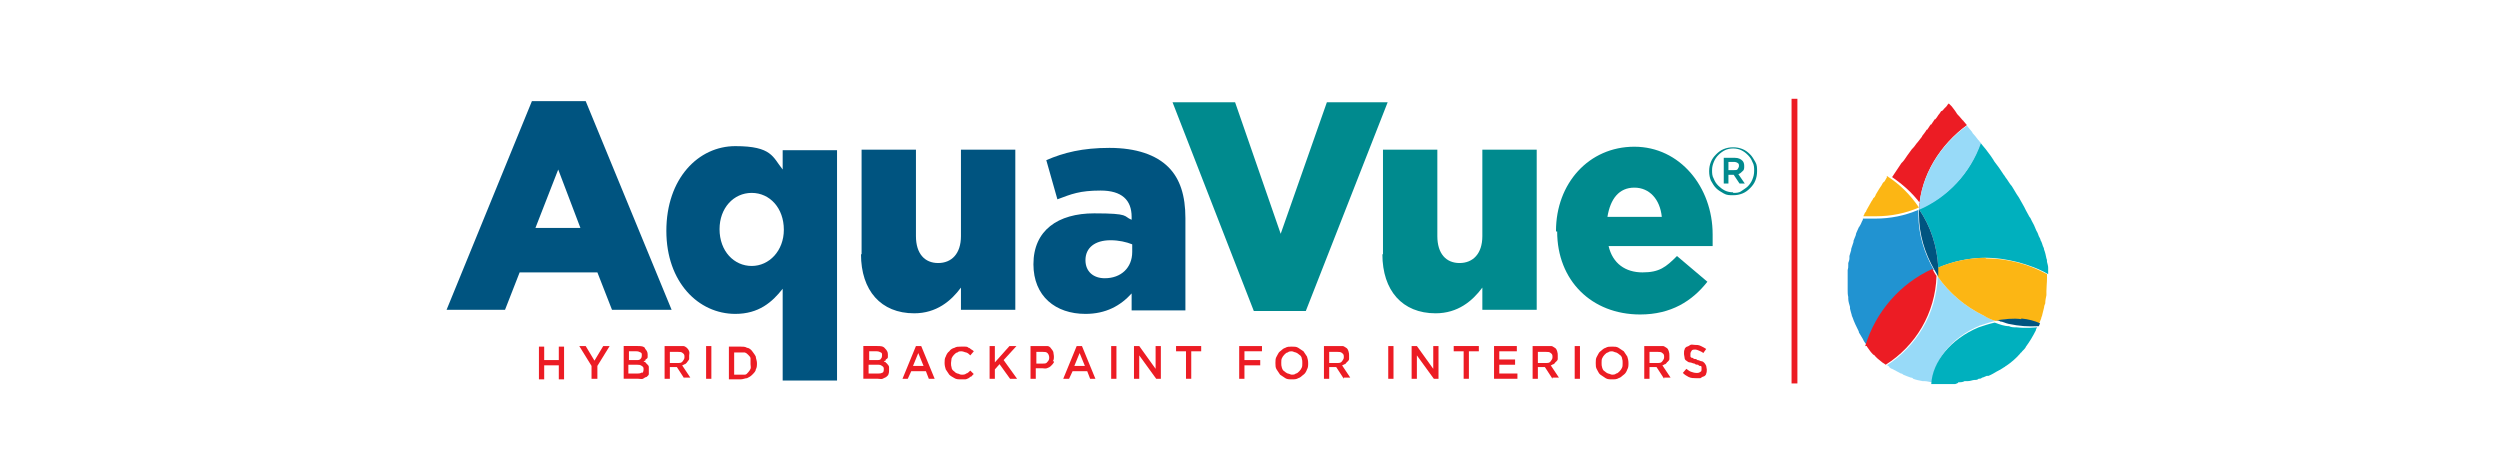 <?xml version="1.0" encoding="UTF-8"?>
<svg id="Layer_1" data-name="Layer 1" xmlns="http://www.w3.org/2000/svg" version="1.1" viewBox="0 0 427.7 81">
  <defs>
    <style>
      .cls-1 {
        fill: none;
        stroke: #ec1c24;
        stroke-miterlimit: 10;
      }

      .cls-2 {
        fill: #98daf8;
      }

      .cls-2, .cls-3, .cls-4, .cls-5, .cls-6, .cls-7, .cls-8 {
        stroke-width: 0px;
      }

      .cls-3 {
        fill: #00b0be;
      }

      .cls-4 {
        fill: #fcb614;
      }

      .cls-5 {
        fill: #ec1c24;
      }

      .cls-6 {
        fill: #2193d1;
      }

      .cls-7 {
        fill: #008a8e;
      }

      .cls-8 {
        fill: #005480;
      }
    </style>
  </defs>
  <g>
    <g>
      <path class="cls-8" d="M91,17.3h9.2l14.7,35.7h-10.2l-2.5-6.4h-13.3l-2.5,6.4h-10s14.6-35.7,14.6-35.7ZM99.3,39l-3.8-10-3.9,10h7.7Z"/>
      <path class="cls-8" d="M133.9,49.4c-1.8,2.3-4.1,4.3-8.1,4.3-6.3,0-11.8-5.4-11.8-14.2h0c0-9,5.5-14.5,11.8-14.5s6.4,1.9,8.1,4v-3.3h9.3v39.4h-9.3v-15.6h0ZM134.1,39.3h0c0-3.7-2.4-6.3-5.5-6.3s-5.5,2.6-5.5,6.2h0c0,3.8,2.5,6.3,5.5,6.3s5.5-2.6,5.5-6.2Z"/>
      <path class="cls-8" d="M147.4,43.5v-17.9h9.3v14.8c0,3,1.5,4.6,3.8,4.6s3.9-1.6,3.9-4.6v-14.8h9.3v27.4h-9.3v-3.8c-1.7,2.3-4.2,4.4-8,4.4-5.7,0-9.1-3.9-9.1-10.1h.1Z"/>
      <path class="cls-8" d="M176.8,45.2h0c0-5.8,4.2-8.7,10.4-8.7s4.9.5,6.4,1.1v-.5c0-2.9-1.7-4.5-5.3-4.5s-5,.6-7.4,1.5l-1.9-6.7c3-1.3,6.2-2.1,10.8-2.1s8,1.2,10.1,3.3c2,2,2.9,4.9,2.9,8.7v15.8h-9.2v-2.9c-1.9,2.1-4.4,3.5-7.9,3.5-5.1,0-8.9-3-8.9-8.5h0ZM193.7,43.1v-1.3c-1-.4-2.3-.7-3.7-.7-2.7,0-4.3,1.3-4.3,3.4h0c0,2,1.4,3.1,3.3,3.1,2.8,0,4.7-1.8,4.7-4.5Z"/>
      <path class="cls-7" d="M200.7,17.5h10.6l7.8,22.5,7.9-22.5h10.4l-14,35.7h-8.9l-13.9-35.7h0Z"/>
      <path class="cls-7" d="M236.6,43.5v-17.9h9.3v14.8c0,3,1.5,4.6,3.8,4.6s3.9-1.6,3.9-4.6v-14.8h9.3v27.4h-9.3v-3.8c-1.7,2.3-4.2,4.4-8,4.4-5.7,0-9.1-3.9-9.1-10.1h.1Z"/>
      <path class="cls-7" d="M266.2,39.5h0c0-8.1,5.6-14.4,13.4-14.4s13.4,6.9,13.4,15,0,1.3,0,2h-17.8c.7,3,2.9,4.5,5.8,4.5s4-.9,5.9-2.8l5.2,4.4c-2.6,3.3-6.2,5.6-11.5,5.6-8.3,0-14.2-5.8-14.2-14.2h-.2ZM284.3,37.1c-.3-3-2.1-5-4.7-5s-4.1,1.9-4.6,5h9.3Z"/>
    </g>
    <g>
      <path class="cls-5" d="M328.3,35.8c.3-5.9,3.7-11.1,8.2-14.4h0c-.2-.2-.4-.5-.6-.7,0,0,0-.1-.1-.1-.2-.2-.4-.5-.6-.7h0c-.2-.2-.4-.4-.5-.6h0c-.3-.5-.6-.8-.8-1.1h0c-.2-.2-.4-.4-.5-.5h0l-.2.2h0s-.1.2-.2.3h0c-.1.1-.2.2-.4.4h0c-.1.1-.2.3-.4.4h-.1c-.2.3-.3.5-.5.7h0c-.2.3-.3.5-.5.7h-.1c-.2.3-.4.6-.6.9h-.1c-.2.3-.4.6-.6.9h-.1c-.2.4-.5.7-.7,1,0,0-.1.1-.1.2-.2.3-.5.6-.7.9h0c-.3.3-.5.7-.8,1l-.2.2c-.3.4-.5.7-.8,1.1h0c-.3.4-.5.8-.8,1.1l-.2.2c-.5.8-1.1,1.6-1.6,2.4h0c2.2,1.5,4.1,3.3,5.5,5.5h-.9Z"/>
      <path class="cls-6" d="M330.8,46.1c-1.6-2.8-2.6-6-2.6-9.3s0-.6,0-.9c-2.3,1-4.8,1.5-7.4,1.5s-1.4,0-2.1,0v.2c-.2.3-.3.7-.5,1,0,0-.1.2-.2.3-.1.3-.3.6-.4.9,0,0-.1.2-.1.4-.1.3-.3.7-.4,1v.2c-.1.4-.3.8-.4,1.2v.2c-.1.3-.2.7-.3,1v.4c0,.3-.1.5-.2.8v.4c0,.3,0,.5-.1.8v3.4c0,.4,0,.8.1,1.2v.3c0,.5.2,1,.3,1.4v.3c.1.4.2.8.3,1.1,0,0,0,.2.1.3.3.9.7,1.7,1.1,2.5,0,0,0,.2.1.3.2.3.4.7.6,1h0c.2.5.5.8.8,1.2h0c1.8-5.9,6-10.7,11.5-13.2l-.2.2Z"/>
      <path class="cls-4" d="M322.7,30.5s0,.1-.1.2c-.1.2-.2.4-.4.5-.1.1-.2.3-.3.5-.1.2-.3.4-.4.6h0c-.2.3-.4.7-.6,1,0,0,0,.2-.1.2,0,.2-.2.3-.3.4-.1.2-.2.4-.3.5-.3.5-.6,1.1-.9,1.6,0,.2-.2.3-.3.5,0,.2-.2.3-.2.5h0c.7,0,1.4,0,2.1,0,2.6,0,5.1-.5,7.4-1.5h0c-1.5-2.2-3.3-4-5.5-5.4v.3Z"/>
      <path class="cls-3" d="M328.3,35.8c2,2.9,3.1,6.3,3.3,10,2.5-1.1,5.3-1.7,8.3-1.7s7.4,1,10.5,2.8v-1.1c0-.3-.1-.6-.2-1,0-.2,0-.4-.1-.6-.1-.5-.2-1-.4-1.5,0-.2-.1-.4-.2-.6-.1-.3-.2-.7-.4-1,0-.2-.2-.5-.3-.7-.1-.3-.2-.6-.4-.9-.1-.2-.2-.5-.3-.7-.1-.3-.3-.6-.5-1s-.2-.5-.4-.7c-.2-.4-.4-.7-.6-1.1-.1-.2-.2-.4-.3-.6-.3-.5-.6-1.1-.9-1.6-.1-.2-.3-.4-.4-.6-.2-.3-.4-.7-.6-1-.1-.2-.3-.5-.5-.7-.2-.3-.4-.6-.6-.9-.2-.2-.3-.5-.5-.7-.2-.3-.4-.6-.6-.9-.1-.2-.3-.4-.5-.7-.2-.3-.5-.6-.7-1-.1-.2-.3-.4-.4-.6-.3-.4-.6-.8-.9-1.2-.2-.2-.3-.4-.5-.6l-.4-.5c-1.7,5.2-5.6,9.3-10.6,11.4h.1Z"/>
      <g>
        <path class="cls-2" d="M338.8,24.4c0-.1-.2-.2-.2-.3l-.2-.2c-.3-.4-.6-.8-.9-1.1,0,0-.1-.1-.1-.2-.3-.4-.6-.7-.9-1.1h0c-4.5,3.3-7.9,8.4-8.2,14.4h0c4.9-2.1,8.8-6.3,10.6-11.4h0Z"/>
        <path class="cls-2" d="M341.4,54.9c-.7-.2-1.3-.5-2-.9-3.1-1.5-5.9-3.8-7.9-6.7-.2,6.4-3.7,12-8.7,15.2.2,0,.4.2.5.4.1,0,.2.2.4.2.5.3,1,.5,1.5.8.1,0,.2,0,.4.2.4.2.8.3,1.3.5.1,0,.3,0,.4.2.5.2,1.1.3,1.6.4h.3c.5,0,1,.2,1.4.2.2-3.8,3.3-7.7,8.1-9.7.9-.3,1.8-.6,2.7-.8h0Z"/>
      </g>
      <path class="cls-5" d="M319.4,59.3h0c.4.6.7,1,1.1,1.4h.1c.4.5.9.9,1.3,1.2h0c.2.2.5.3.7.5,5.1-3.2,8.5-8.8,8.7-15.2-.3-.4-.5-.8-.7-1.2-5.5,2.5-9.7,7.3-11.5,13.2h.3Z"/>
      <path class="cls-4" d="M339.8,44.1c-2.9,0-5.7.6-8.3,1.7v1.5c2,2.9,4.8,5.2,7.9,6.7.6.4,1.3.7,2,.9h0c2.7-.5,5.3-.3,7.4.6.1-.3.3-.7.4-1,0-.2.2-.5.2-.7.1-.4.2-.8.3-1.2,0-.2.1-.5.2-.7,0-.5.1-.9.2-1.4v-.7c0-.7.1-1.4.1-2.2s0-.5,0-.7c-3.1-1.7-6.7-2.7-10.5-2.7h0Z"/>
      <path class="cls-3" d="M335,65.4h0c.4,0,.8,0,1.1-.2h.6c.4,0,.8-.2,1.1-.2s.5,0,.7-.2c.2,0,.4,0,.6-.2.2,0,.5-.2.8-.3.1,0,.2,0,.3,0,.5-.2,1-.5,1.5-.8.1,0,.3-.2.4-.2.3-.2.5-.3.8-.5.1,0,.2-.2.3-.2.9-.6,1.7-1.3,2.4-2.1,0,0,.1-.2.2-.2.2-.3.5-.5.7-.8,0,0,0,0,.1-.2.6-.8,1.2-1.8,1.7-2.8,0-.2.1-.3.2-.5-.1,0-1.8.2-3.5,0-.5,0-.9,0-1.3-.2-.8,0-1.6-.3-2.4-.6h-.1c-.9.2-1.8.5-2.7.8-4.8,2-7.9,5.9-8.1,9.7h4.1l.5-.2Z"/>
      <g>
        <path class="cls-8" d="M328.3,35.8h0v.9c0,3.4,1,6.6,2.6,9.4.2.4.5.8.7,1.2v-1.5c-.2-3.7-1.3-7.1-3.3-10h0Z"/>
        <path class="cls-8" d="M345.8,54.6c-1.4-.2-2.8,0-4.3.2,0,0-.1,0,0,0h0c.2,0,.5,0,.7.2.4,0,.9.3,1.4.4,1.9.4,3.3.5,5.2.4,0,0,.2-.4.2-.5-.9-.4-2-.7-3.1-.8h-.1Z"/>
      </g>
    </g>
    <line class="cls-1" x1="307" y1="16.9" x2="307" y2="65.6"/>
    <g>
      <path class="cls-5" d="M93.1,62.5v2.4h-.9v-5.6h.9v2.3h2.5v-2.3h.9v5.6h-.9v-2.4h-2.5Z"/>
      <path class="cls-5" d="M102.1,64.8h-.9v-2.2l-2.1-3.4h1.1l1.5,2.5,1.5-2.5h1.1l-2.1,3.4v2.2h0Z"/>
      <path class="cls-5" d="M110.3,59.6c.3.3.5.6.5,1v.5c0,0,0,.2-.2.3s-.2.2-.2.3c0,0-.2,0-.3.2.2,0,.3,0,.4.2,0,0,.2.2.3.3s.2.2.2.4v.5c0,.2,0,.5,0,.7,0,.2-.2.3-.4.5-.2,0-.4.2-.6.3s-.5,0-.8,0h-2.5v-5.6h2.4c.5,0,1,0,1.3.4ZM109.5,61.4c.2,0,.3-.3.3-.6s0-.4-.2-.5-.4-.2-.7-.2h-1.3v1.5h1.3c.3,0,.5,0,.7-.2h-.1ZM109.8,63.8c.2,0,.3-.3.3-.6s0-.4-.3-.6-.5-.2-.8-.2h-1.5v1.5h1.5c.3,0,.6,0,.8-.2h0Z"/>
      <path class="cls-5" d="M117.1,64.8l-1.3-2h-1.2v2h-.9v-5.6h2.4c.3,0,.6,0,.8,0,.2,0,.5.2.6.3s.3.3.4.6,0,.5,0,.7v.6c0,.2-.2.3-.3.5,0,0-.2.3-.4.4-.2,0-.3.2-.5.2l1.4,2.1h-1.1ZM116.8,60.4c-.2-.2-.5-.2-.8-.2h-1.4v1.9h1.4c.3,0,.6,0,.8-.3s.3-.4.3-.7,0-.5-.3-.7Z"/>
      <path class="cls-5" d="M121.7,59.2v5.6h-.9v-5.6s.9,0,.9,0Z"/>
      <path class="cls-5" d="M129.3,63.2c0,.3-.3.6-.6.9-.3.3-.5.4-.9.6-.3,0-.7.2-1.1.2h-2v-5.6h2c.4,0,.8,0,1.1.2.3,0,.7.3.9.6s.4.5.6.9c0,.3.2.7.2,1.1s0,.8-.2,1.1ZM128.4,61.3c0-.2-.2-.4-.4-.6s-.3-.3-.6-.4c-.2,0-.5,0-.8,0h-1v3.8h1c.3,0,.5,0,.8,0s.4-.2.6-.4.3-.4.4-.6,0-.5,0-.8,0-.5,0-.8Z"/>
      <path class="cls-5" d="M151.4,59.6c.3.3.5.6.5,1v.5c0,0,0,.2-.2.3s-.2.2-.2.3c0,0-.2,0-.3.2.2,0,.3,0,.4.2.1,0,.2.2.3.3,0,0,.2.2.2.4v.5c0,.2,0,.5-.1.7,0,.2-.2.3-.4.5l-.6.3c-.2.1-.5,0-.8,0h-2.5v-5.6h2.4c.5,0,1,0,1.3.4h0ZM150.6,61.4c.2,0,.3-.3.3-.6s0-.4-.2-.5-.4-.2-.7-.2h-1.3v1.5h1.3c.3,0,.6,0,.7-.2h-.1ZM150.9,63.8c.2,0,.3-.3.3-.6s0-.4-.3-.6-.4-.2-.8-.2h-1.5v1.5h1.6c.3,0,.6,0,.8-.2h-.1Z"/>
      <path class="cls-5" d="M159.9,64.8h-1l-.5-1.3h-2.5l-.6,1.3h-.9l2.3-5.6h.9l2.3,5.6ZM157.1,60.4l-.9,2.2h1.8l-.9-2.2h0Z"/>
      <path class="cls-5" d="M166.2,64.4c-.2,0-.3.2-.5.3s-.4.2-.6.2h-.7c-.4,0-.8,0-1.1-.2s-.6-.3-.9-.6c-.2-.3-.4-.6-.6-.9-.1-.3-.2-.7-.2-1.1s0-.8.2-1.1c.1-.3.3-.7.6-.9.2-.3.5-.5.9-.6.3-.2.7-.2,1.1-.2h.7c.2,0,.4,0,.6.2.2,0,.3.2.5.3s.3.2.4.3l-.6.7c-.2-.2-.4-.4-.7-.5-.2,0-.5-.2-.8-.2s-.5,0-.7.2c-.2,0-.4.2-.6.4s-.3.4-.4.6c0,.2-.1.5-.1.8s0,.5.1.8c0,.2.2.5.4.6.2.2.3.3.6.4.2,0,.4.2.7.2s.6,0,.8-.2c.2,0,.5-.3.7-.5l.6.6c-.1,0-.3.3-.4.4Z"/>
      <path class="cls-5" d="M173.9,64.8h-1.1l-1.8-2.5-.8.9v1.6h-.9v-5.6h.9v2.8l2.5-2.8h1.2l-2.2,2.4,2.3,3.2h0Z"/>
      <path class="cls-5" d="M180.3,62c-.1.2-.3.4-.5.6-.2.2-.4.3-.7.4s-.5,0-.8,0h-1.1v1.8h-.9v-5.6h2.1c.3,0,.6,0,.8,0s.5.2.6.4c.2.2.3.4.4.6,0,.2.1.5.1.8s0,.6-.2.8h.2ZM179.2,60.4c-.2-.2-.5-.2-.8-.2h-1.1v2h1.1c.4,0,.6,0,.8-.3.2-.2.3-.4.3-.7s-.1-.6-.3-.8Z"/>
      <path class="cls-5" d="M187.5,64.8h-1l-.5-1.3h-2.5l-.6,1.3h-1l2.3-5.6h.9l2.3,5.6h.1ZM184.7,60.4l-.9,2.2h1.8l-.9-2.2h0Z"/>
      <path class="cls-5" d="M191,59.2v5.6h-.9v-5.6s.9,0,.9,0Z"/>
      <path class="cls-5" d="M197.7,59.2h.9v5.6h-.8l-2.9-4v4h-.9v-5.6h.9l2.8,3.9v-3.9Z"/>
      <path class="cls-5" d="M203.8,64.8h-.9v-4.7h-1.7v-.9h4.3v.9h-1.7v4.7h0Z"/>
      <path class="cls-5" d="M215.9,60.1h-3v1.5h2.7v.9h-2.7v2.3h-.9v-5.6h3.9s0,.9,0,.9Z"/>
      <path class="cls-5" d="M223.6,63.2c-.1.3-.3.7-.6.9s-.5.5-.9.6c-.3.2-.7.2-1.1.2s-.8,0-1.1-.2-.6-.4-.9-.6c-.2-.3-.4-.6-.6-.9s-.2-.7-.2-1.1,0-.8.2-1.1.3-.7.6-.9.5-.5.9-.6c.3-.2.7-.2,1.1-.2s.8,0,1.1.2.6.4.9.6c.2.3.4.6.6.9.1.3.2.7.2,1.1s0,.8-.2,1.1ZM222.7,61.3c0-.2-.2-.5-.4-.6-.2-.2-.4-.3-.6-.4-.2,0-.5-.2-.7-.2s-.5,0-.7.2c-.2,0-.4.2-.6.4-.2.2-.3.4-.4.6s-.1.5-.1.8,0,.5.1.8.2.5.4.6c.2.2.4.3.6.4.2,0,.5.2.7.2s.5,0,.7-.2c.2,0,.4-.2.6-.4.2-.2.3-.4.4-.6s.1-.5.1-.8,0-.5-.1-.8Z"/>
      <path class="cls-5" d="M229.9,64.8l-1.3-2h-1.2v2h-.9v-5.6h2.4c.3,0,.6,0,.8,0,.2,0,.4.2.6.3s.3.3.4.6.1.5.1.7v.6c0,.2-.1.3-.3.5-.1,0-.2.3-.4.4-.2,0-.3.2-.5.2l1.4,2.1h-1.1ZM229.6,60.4c-.2-.2-.5-.2-.8-.2h-1.4v1.9h1.4c.3,0,.6,0,.8-.3s.3-.4.3-.7,0-.5-.3-.7Z"/>
      <path class="cls-5" d="M238.4,59.2v5.6h-.9v-5.6s.9,0,.9,0Z"/>
      <path class="cls-5" d="M245.2,59.2h.9v5.6h-.8l-2.9-4v4h-.9v-5.6h.9l2.8,3.9v-3.9Z"/>
      <path class="cls-5" d="M251.3,64.8h-.9v-4.7h-1.7v-.9h4.3v.9h-1.7v4.7h0Z"/>
      <path class="cls-5" d="M259.5,60.1h-3v1.4h2.7v.9h-2.7v1.5h3.1v.9h-4v-5.6h3.9v.9h0Z"/>
      <path class="cls-5" d="M265.6,64.8l-1.3-2h-1.2v2h-.9v-5.6h2.4c.3,0,.6,0,.8,0,.2,0,.4.2.6.3s.3.3.4.6.1.5.1.7v.6c0,.2-.1.3-.3.5-.1,0-.2.3-.4.4-.2,0-.3.2-.5.2l1.4,2.1h-1.1ZM265.3,60.4c-.2-.2-.5-.2-.8-.2h-1.4v1.9h1.4c.3,0,.6,0,.8-.3s.3-.4.3-.7,0-.5-.3-.7Z"/>
      <path class="cls-5" d="M270.3,59.2v5.6h-.9v-5.6s.9,0,.9,0Z"/>
      <path class="cls-5" d="M278.4,63.2c-.1.3-.3.7-.6.9s-.5.5-.9.6c-.3.2-.7.2-1.1.2s-.8,0-1.1-.2c-.3-.2-.6-.4-.9-.6s-.4-.6-.6-.9-.2-.7-.2-1.1,0-.8.2-1.1.3-.7.6-.9.5-.5.9-.6c.3-.2.7-.2,1.1-.2s.8,0,1.1.2c.3.2.6.4.9.6.2.3.4.6.6.9.1.3.2.7.2,1.1s0,.8-.2,1.1ZM277.5,61.3c0-.2-.2-.5-.4-.6-.2-.2-.4-.3-.6-.4-.2,0-.5-.2-.7-.2s-.5,0-.7.2c-.2,0-.4.2-.6.4s-.3.4-.4.6-.1.5-.1.8,0,.5.1.8.2.5.4.6c.2.2.4.3.6.4.2,0,.5.2.7.2s.5,0,.7-.2c.2,0,.4-.2.6-.4s.3-.4.4-.6.1-.5.1-.8,0-.5-.1-.8Z"/>
      <path class="cls-5" d="M284.7,64.8l-1.3-2h-1.2v2h-.9v-5.6h2.4c.3,0,.6,0,.8,0,.2,0,.4.2.6.3s.3.3.4.6.1.5.1.7v.6c0,.2-.1.3-.3.5-.1,0-.2.3-.4.4-.2,0-.3.2-.5.2l1.4,2.1h-1.1ZM284.4,60.4c-.2-.2-.5-.2-.8-.2h-1.4v1.9h1.4c.3,0,.6,0,.8-.3s.3-.4.3-.7,0-.5-.3-.7Z"/>
      <path class="cls-5" d="M289.2,61s.1.2.2.2.2,0,.4.2c.2,0,.4,0,.6.2.3,0,.5.2.7.2s.4.2.5.3.2.3.3.5c0,.2.1.4.1.6s0,.5-.1.7c0,.2-.2.4-.4.5-.2,0-.4.2-.6.3-.2,0-.5,0-.8,0s-.8,0-1.2-.2c-.4-.2-.7-.4-1-.7l.6-.7c.3.2.5.4.8.5s.6.2.9.2.5,0,.7-.2c.2,0,.2-.3.2-.5v-.3c0,0,0-.2-.2-.2s-.2,0-.4-.2c-.2,0-.4,0-.6-.2-.3,0-.5-.2-.8-.2s-.4-.2-.6-.3-.3-.3-.3-.5-.1-.4-.1-.7,0-.5.1-.7c0-.2.2-.4.4-.5.2,0,.4-.2.6-.3s.5,0,.7,0c.4,0,.7,0,1.1.2s.6.3.9.5l-.5.7c-.2-.2-.5-.3-.7-.4s-.5-.2-.7-.2-.5,0-.6.2-.2.3-.2.5v.5Z"/>
    </g>
  </g>
  <path class="cls-7" d="M296.5,33.4c-.6,0-1.1,0-1.6-.3s-.9-.5-1.3-.9c-.4-.4-.6-.8-.9-1.3-.2-.5-.3-1-.3-1.6h0c0-.6.1-1.1.3-1.6.2-.5.5-.9.9-1.3s.8-.7,1.3-.9,1-.3,1.6-.3,1.1.1,1.6.3c.5.2.9.5,1.3.9s.6.8.9,1.3.3,1,.3,1.6h0c0,.6-.1,1.1-.3,1.6-.2.5-.5.9-.9,1.3-.4.4-.8.7-1.3.9s-1,.3-1.6.3M296.5,33c.5,0,1,0,1.4-.3s.8-.5,1.1-.8c.3-.3.6-.7.8-1.2.2-.5.3-.9.3-1.5h0c0-.5,0-1-.3-1.5-.2-.5-.4-.8-.8-1.2s-.7-.6-1.1-.8c-.4-.2-.9-.3-1.4-.3s-1,.1-1.4.3c-.4.2-.8.5-1.1.8-.3.3-.6.7-.8,1.2s-.3.9-.3,1.4h0c0,.5,0,1,.3,1.5.2.5.4.8.8,1.2.3.3.7.6,1.1.8s.9.3,1.4.3M294.9,27h1.9c.6,0,1,.2,1.3.5.2.2.3.5.3.9h0c0,.4,0,.7-.3.9-.2.2-.4.4-.7.5l1.1,1.6h-.9l-1-1.5h-.9v1.5h-.8v-4.3h0ZM296.7,29.1c.3,0,.5,0,.6-.2s.2-.3.2-.5h0c0-.2,0-.4-.2-.5-.1-.1-.4-.2-.6-.2h-1v1.4s1,0,1,0Z"/>
</svg>